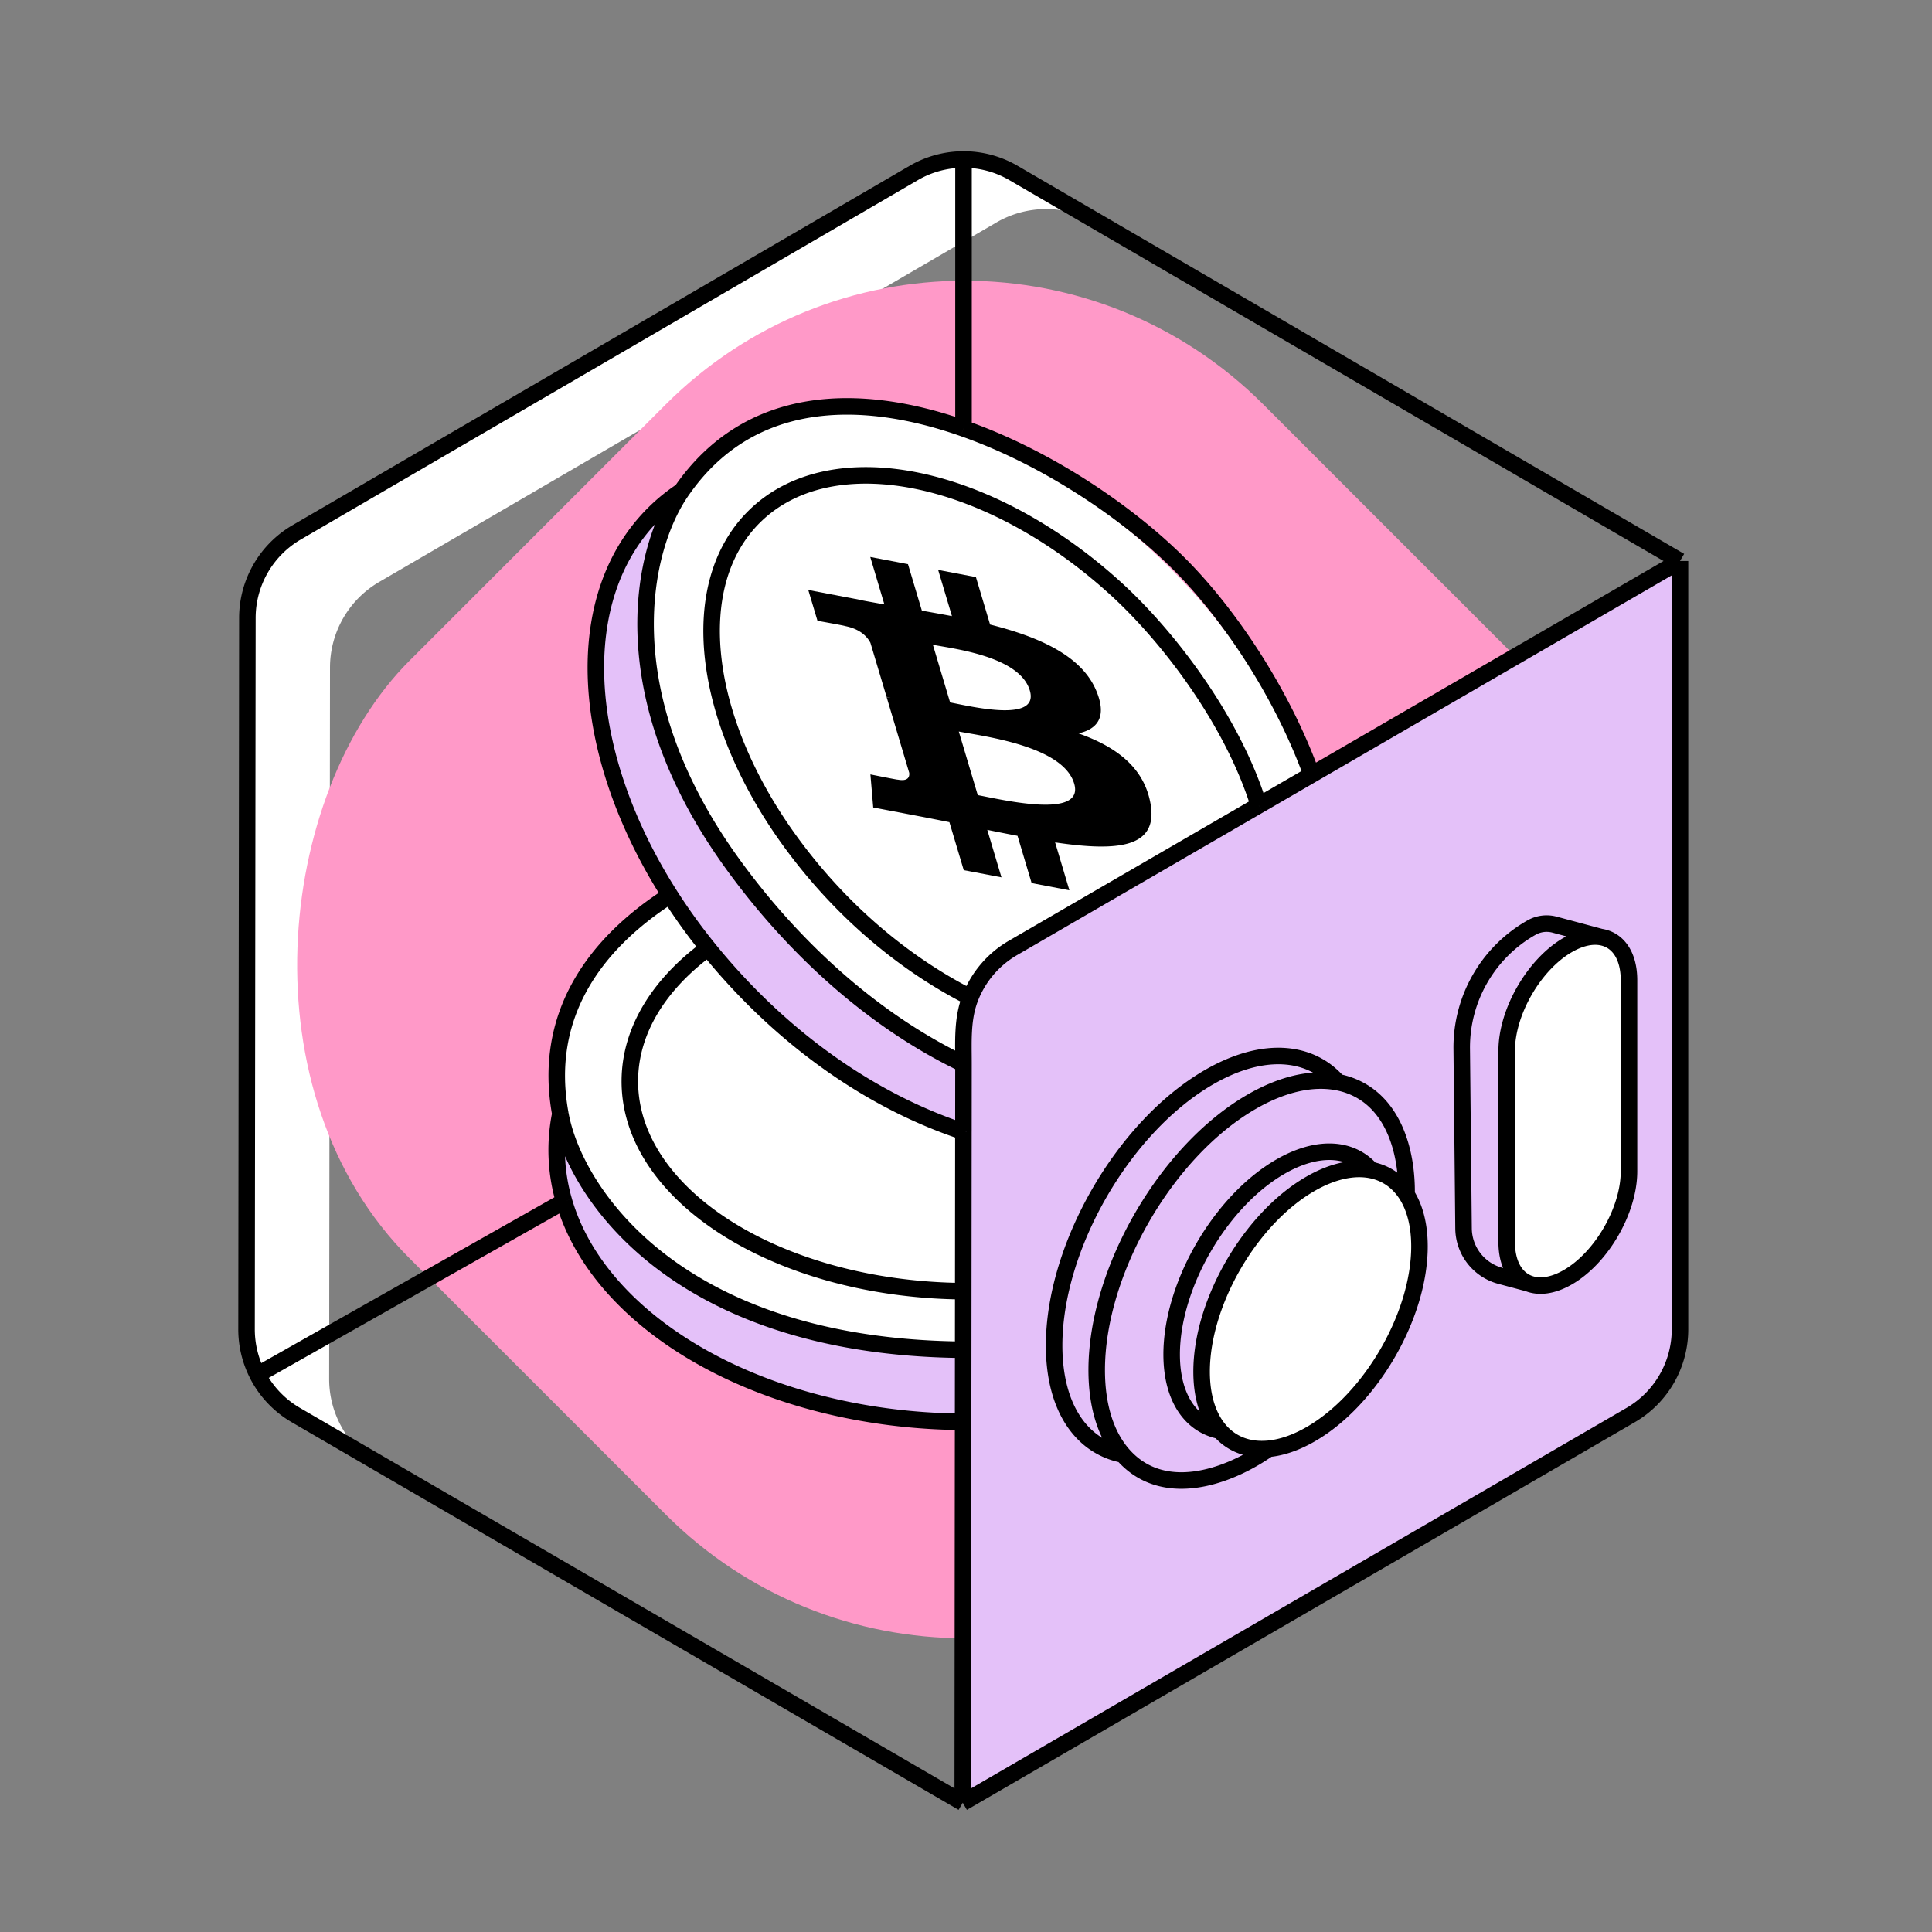 <svg width="128" height="128" viewBox="0 0 128 128" fill="none" xmlns="http://www.w3.org/2000/svg"><rect x="0" y="0" width="128" height="128" fill="#808080" stroke="none"/><path d="M111.305 37.266L72.617 14.744a6.563 6.563 0 00-6.61 0l-40.882 23.81a6.568 6.568 0 00-3.262 5.668l-.056 47.128a6.561 6.561 0 002.382 5.069L19.6 93.752a6.565 6.565 0 01-3.267-5.686l.056-47.128a6.567 6.567 0 013.262-5.667l40.883-23.81a6.563 6.563 0 016.609 0l44.161 25.707v.098z" fill="#fff"/><rect x="63.902" y="7" width="80" height="80" rx="28" transform="rotate(45 63.902 7)" fill="#FF99C8"/><path d="M63.86 59.438c14.822.14 26.763 8.019 26.672 17.596-.092 9.577-12.18 17.226-27.002 17.084-14.822-.14-26.763-8.019-26.672-17.596.091-9.577 12.18-17.226 27.002-17.085z" fill="#E4C1F9"/><path d="M63.97 54.428c14.821.141 26.762 8.02 26.671 17.596-.091 9.577-12.18 17.226-27.002 17.085-14.822-.141-26.763-8.02-26.672-17.596.092-9.577 12.18-17.226 27.002-17.085z" fill="#fff"/><path d="M74.182 41.372c10.38 10.58 13.254 24.595 6.418 31.302-6.837 6.708-20.794 3.568-31.175-7.012-10.38-10.58-13.253-24.595-6.417-31.302 6.836-6.707 20.794-3.568 31.174 7.012z" fill="#E4C1F9"/><path d="M77.797 37.91c10.381 10.58 13.254 24.594 6.418 31.302-6.837 6.707-20.794 3.567-31.174-7.013-10.381-10.58-13.254-24.595-6.418-31.302 6.837-6.707 20.794-3.568 31.174 7.013z" fill="#fff"/><path d="M63.871 119.278l44.615-25.759c1.571-.906 2.844-3.112 2.844-4.925l.004-51.37-44.615 25.76c-1.57.906-2.844 3.111-2.844 4.925l-.004 51.369z" fill="#E4C1F9"/><path d="M99.522 69.585c0-2.584 1.814-5.726 4.051-7.018 2.238-1.292 4.052-.245 4.052 2.34v12.66c0 2.583-1.814 5.725-4.052 7.017-2.237 1.292-4.051.245-4.051-2.34V69.586zM94.254 82.53c0 4.584-3.232 10.158-7.218 12.45-.986.567-1.926.88-2.782.96-2.605.246-4.436-1.66-4.436-5.11 0-4.584 3.232-10.157 7.218-12.449 1.486-.854 2.867-1.132 4.015-.907 1.932.38 3.203 2.182 3.203 5.057z" fill="#fff"/><path d="M72.637 45.778c-.961-2.32-3.746-3.567-7.041-4.4l-.938-3.143-2.503-.477.914 3.06a146.12 146.12 0 00-1.992-.36l-.92-3.08-2.5-.478.936 3.143c-.539-.095-1.069-.189-1.587-.288l-.004-.01-3.451-.658.61 2.043s1.84.326 1.817.346c1.014.193 1.478.706 1.69 1.113l1.07 3.58c.07.014.161.034.267.065-.083-.016-.172-.034-.264-.05l1.497 5.016c.028.235-.043.588-.751.454.038.028-1.82-.347-1.82-.347l.186 2.19 3.256.621c.606.116 1.205.238 1.791.352l.95 3.18 2.5.476-.94-3.145c.69.141 1.356.272 2.004.395l.934 3.131 2.502.477-.946-3.173c4.151.617 6.854.368 6.318-2.583-.43-2.376-2.251-3.747-4.77-4.64 1.282-.289 1.892-1.11 1.185-2.81zm-1.472 6.13c.71 2.377-4.69 1.092-6.386.77l-1.256-4.212c1.696.324 6.903.965 7.642 3.443zm-2.938-6.164c.645 2.161-3.868 1.063-5.28.794l-1.14-3.82c1.412.27 5.747.772 6.42 3.026z" fill="#000"/><path d="M63.785 119.436L19.6 93.752a6.565 6.565 0 01-2.538-2.67m46.722 28.354l44.249-25.683a6.567 6.567 0 003.271-5.68V37.168m-47.52 82.268l.044-44.464m47.476-37.804L67.144 11.46a6.563 6.563 0 00-3.309-.892m47.47 26.6L86.899 51.325m-49.776 22.47a12.045 12.045 0 00.247 5.794m-.247-5.793c.912 5.133 7.624 15.446 26.651 15.628M37.123 73.796c-1.185-6.48 2.217-11.24 7.268-14.477M63.729 94.2c-13.105-.124-23.972-6.4-26.36-14.611m26.426 5.957c-12.26-.117-22.14-6.38-22.067-13.989.032-3.34 1.976-6.384 5.184-8.738M45.158 32.53c-.634.42-1.23.9-1.781 1.442-5.692 5.585-4.982 15.953 1.014 25.346m.767-26.788c-2.591 3.712-4.853 13.279 3.323 24.627 3.951 5.484 9.236 10.4 15.352 13.333M45.158 32.53c4.448-6.44 11.758-6.584 18.677-4.15M46.912 62.819a38.834 38.834 0 01-2.521-3.5m2.52 3.5c4.395 5.442 10.242 9.94 16.918 12.153m0 0l.004-4.48m0 0c.002-1.493-.1-2.994.459-4.412m0 0a6.566 6.566 0 012.816-3.275l16.291-9.45M64.293 66.08c-4.73-2.404-8.831-6.063-11.945-10.348-5.799-7.981-6.99-16.975-2.35-21.528 5.137-5.04 15.579-2.832 23.96 4.823 3.458 3.16 7.695 8.7 9.443 14.328m3.5-2.03c-1.96-5.41-5.403-10.529-8.59-13.776-3.356-3.422-8.784-7.167-14.475-9.168M86.9 51.325l-3.5 2.03M63.836 10.568a6.565 6.565 0 00-3.3.893L19.652 35.27a6.567 6.567 0 00-3.262 5.667l-.056 47.128a6.562 6.562 0 00.73 3.016m46.771-80.514V28.38m-46.772 62.7L37.37 79.59m68.667-17.514c-.626-.096-1.368.068-2.164.527-2.238 1.292-4.052 4.434-4.052 7.018v12.66c0 1.435.56 2.396 1.44 2.746m4.776-22.95c1.134.173 1.888 1.2 1.888 2.865v12.66c0 2.584-1.814 5.726-4.052 7.018-.995.575-1.906.687-2.612.407m4.776-22.95l-3.044-.817a2.028 2.028 0 00-1.525.195 9.125 9.125 0 00-4.625 8.03l.12 11.903a3.284 3.284 0 002.433 3.139l1.865.5M88.637 71.698c-1.633-.322-3.598.074-5.712 1.295-5.67 3.273-10.266 11.234-10.266 17.781 0 2.441.64 4.341 1.734 5.594m14.244-24.67c.266.052.523.123.77.213 2.933 1.067 3.828 4.416 3.783 7.236m-4.553-7.45a5.087 5.087 0 00-.913-.823c-1.88-1.316-4.597-1.255-7.62.49-5.67 3.274-10.266 11.235-10.266 17.782 0 4.106 1.808 6.68 4.555 7.222m0 0c2.609 2.985 6.869 1.573 9.651-.382m6.798-18.466c-1.148-.225-2.529.052-4.015.907-3.986 2.291-7.218 7.865-7.218 12.449 0 1.709.45 3.039 1.22 3.916M90.841 77.52c.979.192 1.788.75 2.348 1.627m-2.348-1.627c-1.295-1.476-3.498-1.67-5.998-.233-3.987 2.291-7.218 7.865-7.218 12.449 0 2.874 1.271 4.677 3.202 5.056m0 0c.785.894 1.902 1.318 3.216 1.194m0 0c.857-.08 1.797-.393 2.783-.96 3.986-2.292 7.218-7.866 7.218-12.45 0-1.418-.31-2.575-.855-3.429" stroke="#000" stroke-width="1.095"/></svg>